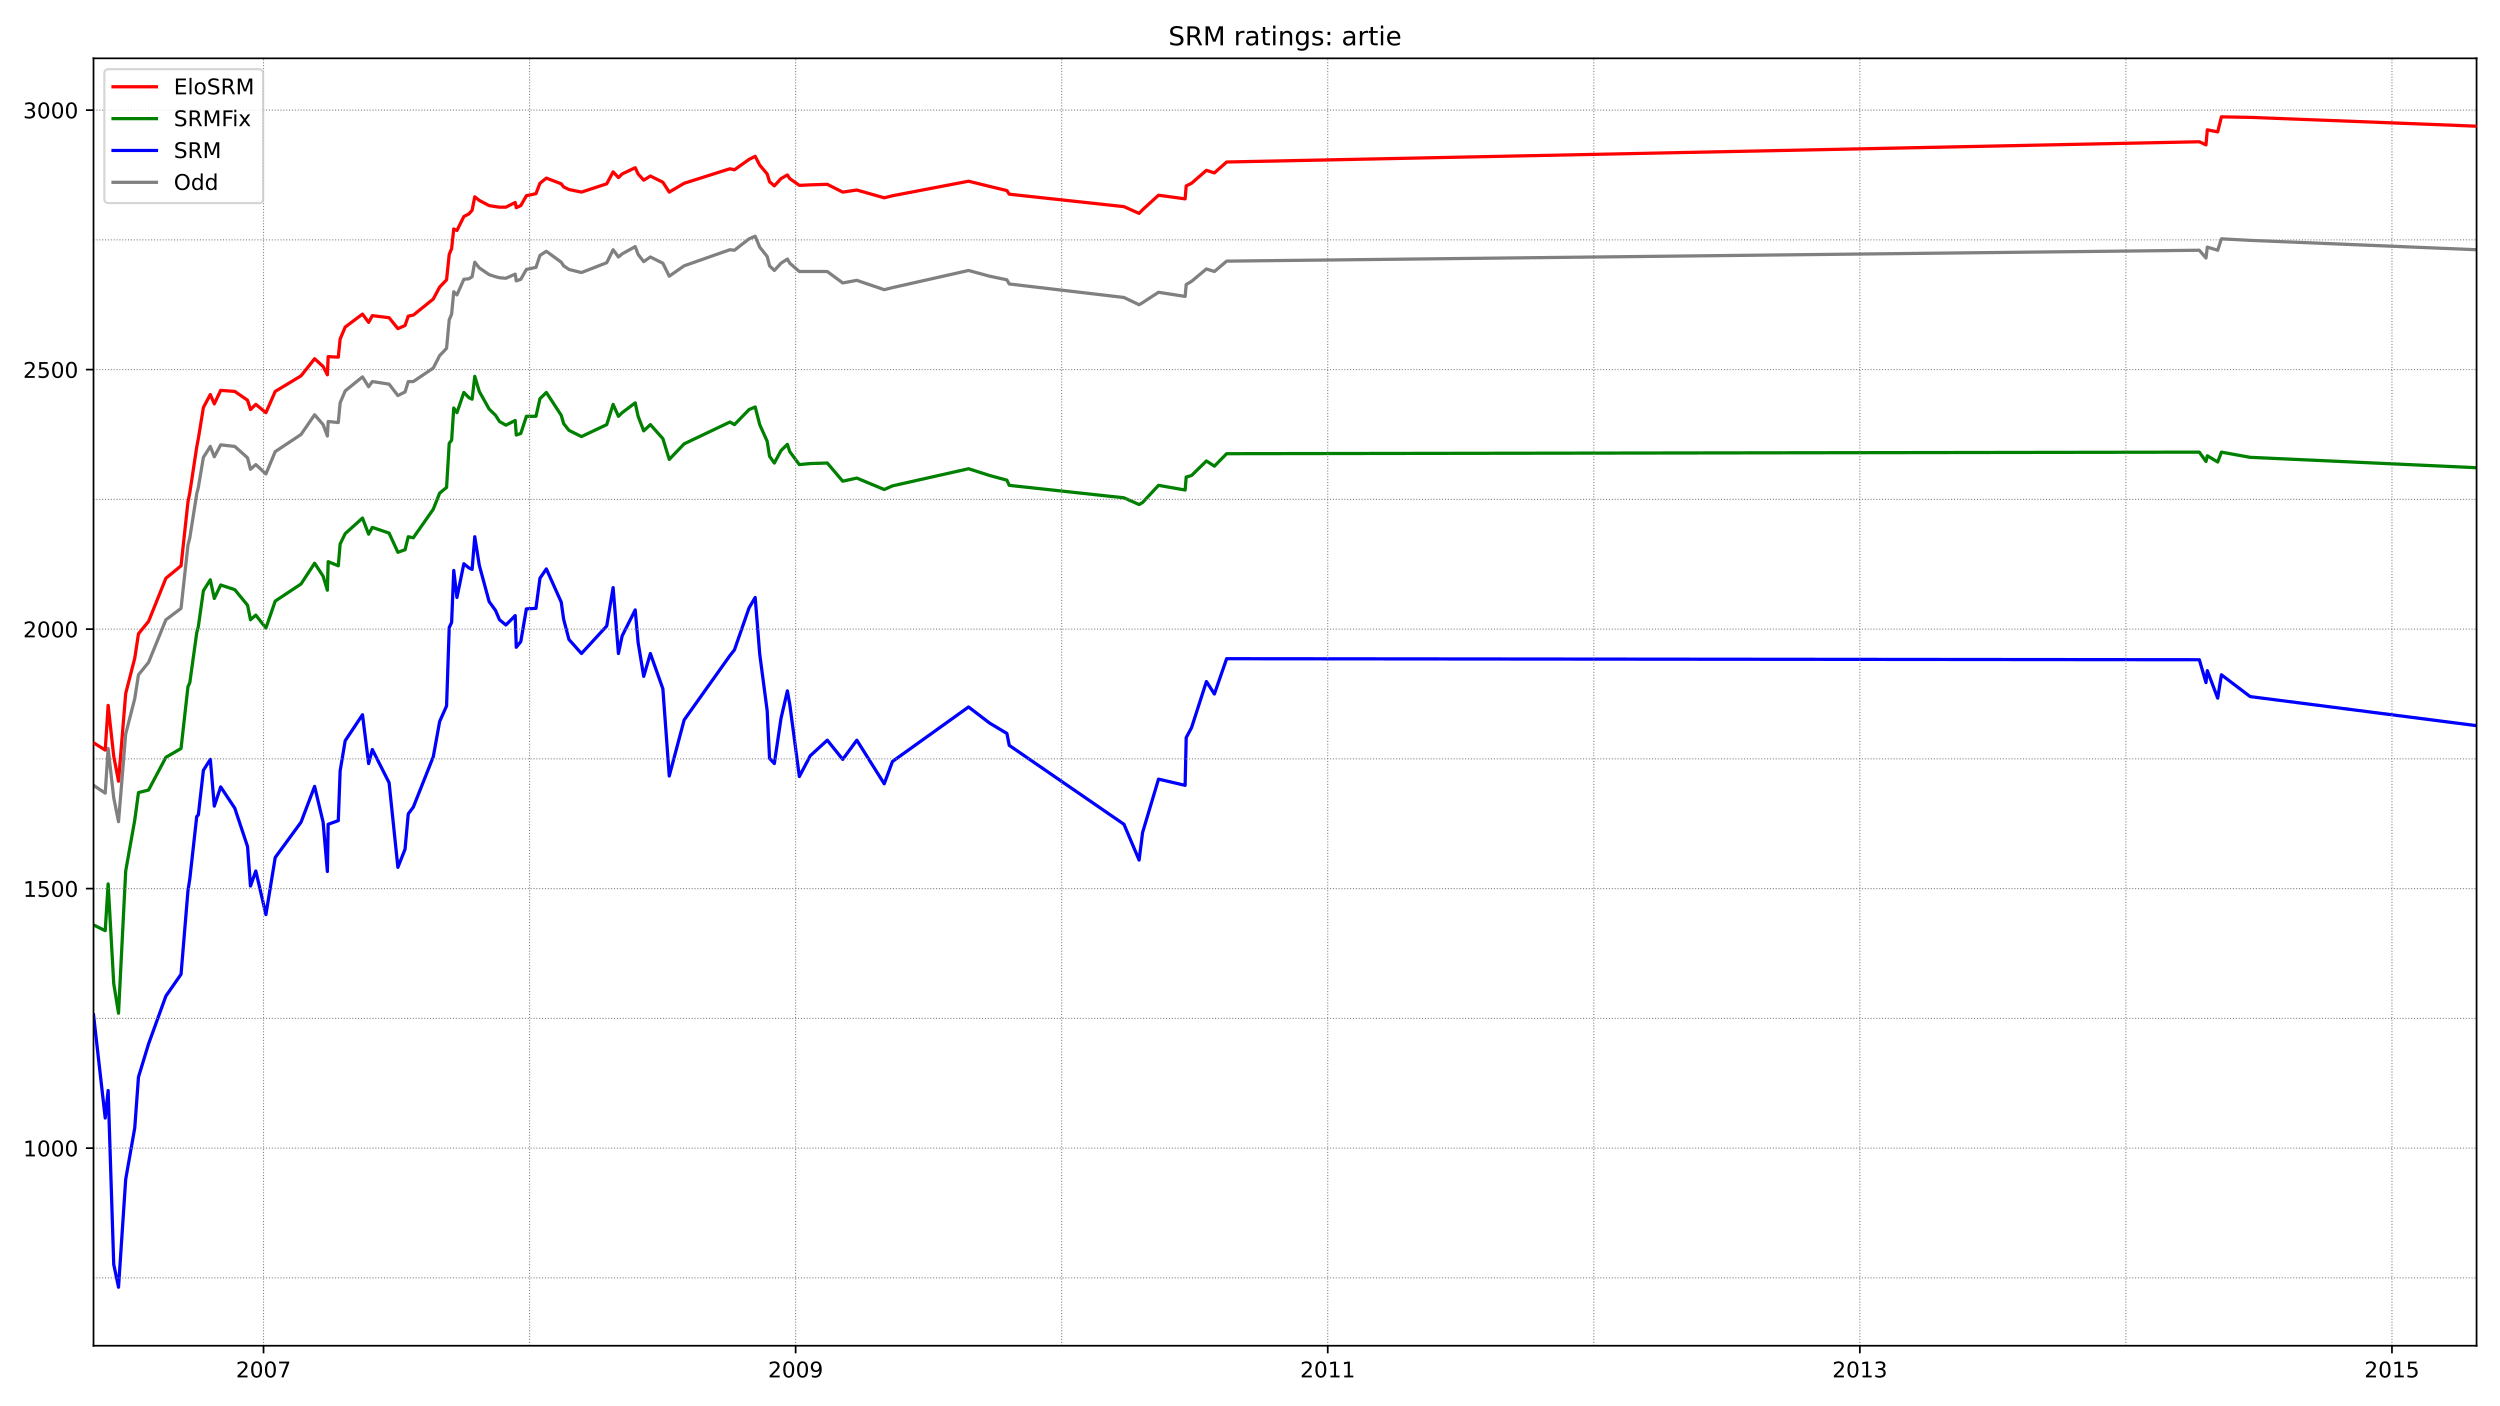 <?xml version="1.0" encoding="utf-8" standalone="no"?>
<!DOCTYPE svg PUBLIC "-//W3C//DTD SVG 1.1//EN"
  "http://www.w3.org/Graphics/SVG/1.1/DTD/svg11.dtd">
<!-- Created with matplotlib (https://matplotlib.org/) -->
<svg height="648pt" version="1.1" viewBox="0 0 1152 648" width="1152pt" xmlns="http://www.w3.org/2000/svg" xmlns:xlink="http://www.w3.org/1999/xlink">
 <defs>
  <style type="text/css">*{stroke-linecap:butt;stroke-linejoin:round;}</style>
 </defs>
 <g id="figure_1">
  <g id="patch_1">
   <path d="M 0 648 
L 1152 648 
L 1152 0 
L 0 0 
z
" style="fill:#ffffff;"/>
  </g>
  <g id="axes_1">
   <g id="patch_2">
    <path d="M 43.09 620.12 
L 1141.2 620.12 
L 1141.2 26.88 
L 43.09 26.88 
z
" style="fill:#ffffff;"/>
   </g>
   <g id="line2d_1">
    <path clip-path="url(#p066e5ccd11)" d="M 43.09 361.885 
L 48.484 365.473 
L 49.833 344.905 
L 52.407 367.625 
L 54.614 378.627 
L 57.924 338.208 
L 62.093 321.945 
L 63.809 310.944 
L 68.468 305.204 
L 76.437 285.593 
L 83.425 280.331 
L 86.612 251.154 
L 87.47 247.805 
L 90.658 227.477 
L 91.394 224.607 
L 93.723 210.735 
L 96.911 205.713 
L 98.749 210.496 
L 101.692 204.995 
L 108.19 205.713 
L 114.074 210.975 
L 115.423 216.236 
L 117.875 214.084 
L 122.533 218.389 
L 126.824 208.105 
L 138.716 200.212 
L 144.969 191.124 
L 148.892 195.668 
L 150.854 200.93 
L 151.221 194.233 
L 155.88 194.712 
L 156.738 185.623 
L 159.068 180.123 
L 167.037 173.665 
L 169.856 178.209 
L 171.573 175.818 
L 179.296 177.014 
L 183.342 182.275 
L 186.652 180.601 
L 188.123 175.818 
L 190.453 175.818 
L 199.648 169.6 
L 202.59 163.86 
L 205.778 160.511 
L 207.003 147.358 
L 208.107 144.727 
L 209.088 134.443 
L 210.559 135.878 
L 213.746 128.703 
L 216.076 128.464 
L 217.547 127.507 
L 218.773 120.811 
L 220.857 123.441 
L 225.393 126.551 
L 228.336 127.507 
L 230.174 127.986 
L 233.117 128.225 
L 237.408 126.311 
L 237.898 129.42 
L 239.982 128.703 
L 242.557 124.159 
L 246.97 123.202 
L 248.809 117.702 
L 251.752 115.788 
L 258.617 120.811 
L 259.721 122.485 
L 262.173 124.159 
L 267.935 125.594 
L 279.581 121.05 
L 282.524 115.071 
L 284.976 118.419 
L 286.692 116.984 
L 292.699 113.636 
L 294.048 117.223 
L 296.623 120.572 
L 299.688 118.419 
L 305.45 121.289 
L 308.392 127.268 
L 315.257 122.485 
L 336.344 115.071 
L 338.429 115.31 
L 345.171 110.048 
L 347.991 108.853 
L 350.075 113.875 
L 353.508 118.18 
L 354.611 122.485 
L 356.818 124.637 
L 359.883 121.289 
L 362.826 119.376 
L 363.929 121.289 
L 368.342 125.116 
L 373.369 125.116 
L 381.215 125.116 
L 388.326 130.377 
L 394.824 129.181 
L 407.451 133.486 
L 411.252 132.53 
L 446.315 124.637 
L 456 127.268 
L 463.969 128.942 
L 465.072 130.855 
L 517.912 137.074 
L 524.9 140.422 
L 526.494 139.465 
L 533.85 134.682 
L 546.109 136.595 
L 546.6 131.095 
L 549.052 129.66 
L 555.917 123.92 
L 559.595 125.116 
L 565.235 120.332 
L 1013.453 115.31 
L 1016.518 118.897 
L 1017.131 113.875 
L 1021.912 115.31 
L 1023.629 110.048 
L 1036.869 110.766 
L 1141.2 115.071 
" style="fill:none;stroke:#808080;stroke-linecap:square;stroke-width:1.5;"/>
   </g>
   <g id="line2d_2">
    <path clip-path="url(#p066e5ccd11)" d="M 43.09 467.595 
L 48.484 515.188 
L 49.833 502.512 
L 52.407 582.631 
L 54.614 593.155 
L 57.924 543.409 
L 62.093 519.732 
L 63.809 496.294 
L 68.468 480.988 
L 76.437 458.985 
L 83.425 448.94 
L 86.612 410.435 
L 87.47 404.934 
L 90.658 376.235 
L 91.394 375.518 
L 93.723 354.95 
L 96.911 349.927 
L 98.749 371.452 
L 101.692 362.603 
L 108.19 372.409 
L 114.074 390.106 
L 115.423 408.283 
L 117.875 401.347 
L 122.533 421.437 
L 126.824 395.129 
L 138.716 378.866 
L 144.969 362.364 
L 148.892 378.866 
L 150.854 401.586 
L 151.221 379.823 
L 155.88 378.148 
L 156.738 355.189 
L 159.068 341.318 
L 167.037 329.359 
L 169.856 351.841 
L 171.573 345.383 
L 179.296 360.69 
L 183.342 399.673 
L 186.652 391.302 
L 188.123 375.039 
L 190.453 371.93 
L 199.648 348.732 
L 202.59 332.469 
L 205.778 325.294 
L 207.003 289.18 
L 208.107 286.789 
L 209.088 262.873 
L 210.559 275.309 
L 213.746 259.763 
L 216.076 261.677 
L 217.547 262.394 
L 218.773 247.327 
L 220.857 260.481 
L 225.393 277.222 
L 228.336 281.288 
L 230.174 285.593 
L 233.117 287.985 
L 237.408 283.68 
L 237.898 298.268 
L 239.982 295.638 
L 242.557 280.571 
L 246.97 280.331 
L 248.809 266.46 
L 251.752 262.155 
L 258.617 277.461 
L 259.721 285.354 
L 262.173 294.681 
L 267.935 301.138 
L 279.581 288.463 
L 282.524 270.765 
L 284.976 301.138 
L 286.692 293.007 
L 292.699 281.049 
L 294.048 296.116 
L 296.623 311.662 
L 299.688 301.138 
L 305.45 317.401 
L 308.392 357.581 
L 315.257 331.751 
L 336.344 302.095 
L 338.429 299.464 
L 345.171 280.092 
L 347.991 275.309 
L 350.075 301.378 
L 353.508 327.446 
L 354.611 349.449 
L 356.818 351.841 
L 359.883 331.034 
L 362.826 318.358 
L 363.929 324.576 
L 368.342 357.82 
L 373.369 348.253 
L 381.215 341.078 
L 388.326 349.927 
L 394.824 341.078 
L 407.451 361.168 
L 411.252 350.884 
L 446.315 325.772 
L 456 333.186 
L 463.969 337.969 
L 465.072 343.47 
L 517.912 379.823 
L 524.9 396.325 
L 526.494 383.649 
L 533.85 359.015 
L 546.109 361.885 
L 546.6 339.883 
L 549.052 335.338 
L 555.917 314.053 
L 559.595 319.793 
L 565.235 303.53 
L 1013.453 304.008 
L 1016.518 314.531 
L 1017.131 309.031 
L 1021.912 321.706 
L 1023.629 310.944 
L 1036.869 320.989 
L 1141.2 334.382 
" style="fill:none;stroke:#0000ff;stroke-linecap:square;stroke-width:1.5;"/>
   </g>
   <g id="matplotlib.axis_1">
    <g id="xtick_1">
     <g id="line2d_3">
      <defs>
       <path d="M 0 0 
L 0 3.5 
" id="md1b486cd9a" style="stroke:#000000;stroke-width:0.8;"/>
      </defs>
      <g>
       <use style="stroke:#000000;stroke-width:0.8;" x="121.43" xlink:href="#md1b486cd9a" y="620.12"/>
      </g>
     </g>
     <g id="text_1">
      <!-- 2007 -->
      <g transform="translate(108.705 634.718)scale(0.1 -0.1)">
       <defs>
        <path d="M 19.188 8.297 
L 53.609 8.297 
L 53.609 0 
L 7.328 0 
L 7.328 8.297 
Q 12.938 14.109 22.625 23.891 
Q 32.328 33.688 34.812 36.531 
Q 39.547 41.844 41.422 45.531 
Q 43.312 49.219 43.312 52.781 
Q 43.312 58.594 39.234 62.25 
Q 35.156 65.922 28.609 65.922 
Q 23.969 65.922 18.812 64.312 
Q 13.672 62.703 7.812 59.422 
L 7.812 69.391 
Q 13.766 71.781 18.938 73 
Q 24.125 74.219 28.422 74.219 
Q 39.75 74.219 46.484 68.547 
Q 53.219 62.891 53.219 53.422 
Q 53.219 48.922 51.531 44.891 
Q 49.859 40.875 45.406 35.406 
Q 44.188 33.984 37.641 27.219 
Q 31.109 20.453 19.188 8.297 
z
" id="DejaVuSans-50"/>
        <path d="M 31.781 66.406 
Q 24.172 66.406 20.328 58.906 
Q 16.5 51.422 16.5 36.375 
Q 16.5 21.391 20.328 13.891 
Q 24.172 6.391 31.781 6.391 
Q 39.453 6.391 43.281 13.891 
Q 47.125 21.391 47.125 36.375 
Q 47.125 51.422 43.281 58.906 
Q 39.453 66.406 31.781 66.406 
z
M 31.781 74.219 
Q 44.047 74.219 50.516 64.516 
Q 56.984 54.828 56.984 36.375 
Q 56.984 17.969 50.516 8.266 
Q 44.047 -1.422 31.781 -1.422 
Q 19.531 -1.422 13.062 8.266 
Q 6.594 17.969 6.594 36.375 
Q 6.594 54.828 13.062 64.516 
Q 19.531 74.219 31.781 74.219 
z
" id="DejaVuSans-48"/>
        <path d="M 8.203 72.906 
L 55.078 72.906 
L 55.078 68.703 
L 28.609 0 
L 18.312 0 
L 43.219 64.594 
L 8.203 64.594 
z
" id="DejaVuSans-55"/>
       </defs>
       <use xlink:href="#DejaVuSans-50"/>
       <use x="63.623" xlink:href="#DejaVuSans-48"/>
       <use x="127.246" xlink:href="#DejaVuSans-48"/>
       <use x="190.869" xlink:href="#DejaVuSans-55"/>
      </g>
     </g>
    </g>
    <g id="xtick_2">
     <g id="line2d_4">
      <g>
       <use style="stroke:#000000;stroke-width:0.8;" x="366.626" xlink:href="#md1b486cd9a" y="620.12"/>
      </g>
     </g>
     <g id="text_2">
      <!-- 2009 -->
      <g transform="translate(353.901 634.718)scale(0.1 -0.1)">
       <defs>
        <path d="M 10.984 1.516 
L 10.984 10.5 
Q 14.703 8.734 18.5 7.812 
Q 22.312 6.891 25.984 6.891 
Q 35.75 6.891 40.891 13.453 
Q 46.047 20.016 46.781 33.406 
Q 43.953 29.203 39.594 26.953 
Q 35.25 24.703 29.984 24.703 
Q 19.047 24.703 12.672 31.312 
Q 6.297 37.938 6.297 49.422 
Q 6.297 60.641 12.938 67.422 
Q 19.578 74.219 30.609 74.219 
Q 43.266 74.219 49.922 64.516 
Q 56.594 54.828 56.594 36.375 
Q 56.594 19.141 48.406 8.859 
Q 40.234 -1.422 26.422 -1.422 
Q 22.703 -1.422 18.891 -0.688 
Q 15.094 0.047 10.984 1.516 
z
M 30.609 32.422 
Q 37.25 32.422 41.125 36.953 
Q 45.016 41.5 45.016 49.422 
Q 45.016 57.281 41.125 61.844 
Q 37.25 66.406 30.609 66.406 
Q 23.969 66.406 20.094 61.844 
Q 16.219 57.281 16.219 49.422 
Q 16.219 41.5 20.094 36.953 
Q 23.969 32.422 30.609 32.422 
z
" id="DejaVuSans-57"/>
       </defs>
       <use xlink:href="#DejaVuSans-50"/>
       <use x="63.623" xlink:href="#DejaVuSans-48"/>
       <use x="127.246" xlink:href="#DejaVuSans-48"/>
       <use x="190.869" xlink:href="#DejaVuSans-57"/>
      </g>
     </g>
    </g>
    <g id="xtick_3">
     <g id="line2d_5">
      <g>
       <use style="stroke:#000000;stroke-width:0.8;" x="611.822" xlink:href="#md1b486cd9a" y="620.12"/>
      </g>
     </g>
     <g id="text_3">
      <!-- 2011 -->
      <g transform="translate(599.097 634.718)scale(0.1 -0.1)">
       <defs>
        <path d="M 12.406 8.297 
L 28.516 8.297 
L 28.516 63.922 
L 10.984 60.406 
L 10.984 69.391 
L 28.422 72.906 
L 38.281 72.906 
L 38.281 8.297 
L 54.391 8.297 
L 54.391 0 
L 12.406 0 
z
" id="DejaVuSans-49"/>
       </defs>
       <use xlink:href="#DejaVuSans-50"/>
       <use x="63.623" xlink:href="#DejaVuSans-48"/>
       <use x="127.246" xlink:href="#DejaVuSans-49"/>
       <use x="190.869" xlink:href="#DejaVuSans-49"/>
      </g>
     </g>
    </g>
    <g id="xtick_4">
     <g id="line2d_6">
      <g>
       <use style="stroke:#000000;stroke-width:0.8;" x="857.018" xlink:href="#md1b486cd9a" y="620.12"/>
      </g>
     </g>
     <g id="text_4">
      <!-- 2013 -->
      <g transform="translate(844.293 634.718)scale(0.1 -0.1)">
       <defs>
        <path d="M 40.578 39.312 
Q 47.656 37.797 51.625 33 
Q 55.609 28.219 55.609 21.188 
Q 55.609 10.406 48.188 4.484 
Q 40.766 -1.422 27.094 -1.422 
Q 22.516 -1.422 17.656 -0.516 
Q 12.797 0.391 7.625 2.203 
L 7.625 11.719 
Q 11.719 9.328 16.594 8.109 
Q 21.484 6.891 26.812 6.891 
Q 36.078 6.891 40.938 10.547 
Q 45.797 14.203 45.797 21.188 
Q 45.797 27.641 41.281 31.266 
Q 36.766 34.906 28.719 34.906 
L 20.219 34.906 
L 20.219 43.016 
L 29.109 43.016 
Q 36.375 43.016 40.234 45.922 
Q 44.094 48.828 44.094 54.297 
Q 44.094 59.906 40.109 62.906 
Q 36.141 65.922 28.719 65.922 
Q 24.656 65.922 20.016 65.031 
Q 15.375 64.156 9.812 62.312 
L 9.812 71.094 
Q 15.438 72.656 20.344 73.438 
Q 25.25 74.219 29.594 74.219 
Q 40.828 74.219 47.359 69.109 
Q 53.906 64.016 53.906 55.328 
Q 53.906 49.266 50.438 45.094 
Q 46.969 40.922 40.578 39.312 
z
" id="DejaVuSans-51"/>
       </defs>
       <use xlink:href="#DejaVuSans-50"/>
       <use x="63.623" xlink:href="#DejaVuSans-48"/>
       <use x="127.246" xlink:href="#DejaVuSans-49"/>
       <use x="190.869" xlink:href="#DejaVuSans-51"/>
      </g>
     </g>
    </g>
    <g id="xtick_5">
     <g id="line2d_7">
      <g>
       <use style="stroke:#000000;stroke-width:0.8;" x="1102.214" xlink:href="#md1b486cd9a" y="620.12"/>
      </g>
     </g>
     <g id="text_5">
      <!-- 2015 -->
      <g transform="translate(1089.489 634.718)scale(0.1 -0.1)">
       <defs>
        <path d="M 10.797 72.906 
L 49.516 72.906 
L 49.516 64.594 
L 19.828 64.594 
L 19.828 46.734 
Q 21.969 47.469 24.109 47.828 
Q 26.266 48.188 28.422 48.188 
Q 40.625 48.188 47.75 41.5 
Q 54.891 34.812 54.891 23.391 
Q 54.891 11.625 47.562 5.094 
Q 40.234 -1.422 26.906 -1.422 
Q 22.312 -1.422 17.547 -0.641 
Q 12.797 0.141 7.719 1.703 
L 7.719 11.625 
Q 12.109 9.234 16.797 8.062 
Q 21.484 6.891 26.703 6.891 
Q 35.156 6.891 40.078 11.328 
Q 45.016 15.766 45.016 23.391 
Q 45.016 31 40.078 35.438 
Q 35.156 39.891 26.703 39.891 
Q 22.75 39.891 18.812 39.016 
Q 14.891 38.141 10.797 36.281 
z
" id="DejaVuSans-53"/>
       </defs>
       <use xlink:href="#DejaVuSans-50"/>
       <use x="63.623" xlink:href="#DejaVuSans-48"/>
       <use x="127.246" xlink:href="#DejaVuSans-49"/>
       <use x="190.869" xlink:href="#DejaVuSans-53"/>
      </g>
     </g>
    </g>
   </g>
   <g id="matplotlib.axis_2">
    <g id="ytick_1">
     <g id="line2d_8">
      <defs>
       <path d="M 0 0 
L -3.5 0 
" id="m2608c0a214" style="stroke:#000000;stroke-width:0.8;"/>
      </defs>
      <g>
       <use style="stroke:#000000;stroke-width:0.8;" x="43.09" xlink:href="#m2608c0a214" y="529.059"/>
      </g>
     </g>
     <g id="text_6">
      <!-- 1000 -->
      <g transform="translate(10.64 532.858)scale(0.1 -0.1)">
       <use xlink:href="#DejaVuSans-49"/>
       <use x="63.623" xlink:href="#DejaVuSans-48"/>
       <use x="127.246" xlink:href="#DejaVuSans-48"/>
       <use x="190.869" xlink:href="#DejaVuSans-48"/>
      </g>
     </g>
    </g>
    <g id="ytick_2">
     <g id="line2d_9">
      <g>
       <use style="stroke:#000000;stroke-width:0.8;" x="43.09" xlink:href="#m2608c0a214" y="409.479"/>
      </g>
     </g>
     <g id="text_7">
      <!-- 1500 -->
      <g transform="translate(10.64 413.278)scale(0.1 -0.1)">
       <use xlink:href="#DejaVuSans-49"/>
       <use x="63.623" xlink:href="#DejaVuSans-53"/>
       <use x="127.246" xlink:href="#DejaVuSans-48"/>
       <use x="190.869" xlink:href="#DejaVuSans-48"/>
      </g>
     </g>
    </g>
    <g id="ytick_3">
     <g id="line2d_10">
      <g>
       <use style="stroke:#000000;stroke-width:0.8;" x="43.09" xlink:href="#m2608c0a214" y="289.898"/>
      </g>
     </g>
     <g id="text_8">
      <!-- 2000 -->
      <g transform="translate(10.64 293.697)scale(0.1 -0.1)">
       <use xlink:href="#DejaVuSans-50"/>
       <use x="63.623" xlink:href="#DejaVuSans-48"/>
       <use x="127.246" xlink:href="#DejaVuSans-48"/>
       <use x="190.869" xlink:href="#DejaVuSans-48"/>
      </g>
     </g>
    </g>
    <g id="ytick_4">
     <g id="line2d_11">
      <g>
       <use style="stroke:#000000;stroke-width:0.8;" x="43.09" xlink:href="#m2608c0a214" y="170.317"/>
      </g>
     </g>
     <g id="text_9">
      <!-- 2500 -->
      <g transform="translate(10.64 174.116)scale(0.1 -0.1)">
       <use xlink:href="#DejaVuSans-50"/>
       <use x="63.623" xlink:href="#DejaVuSans-53"/>
       <use x="127.246" xlink:href="#DejaVuSans-48"/>
       <use x="190.869" xlink:href="#DejaVuSans-48"/>
      </g>
     </g>
    </g>
    <g id="ytick_5">
     <g id="line2d_12">
      <g>
       <use style="stroke:#000000;stroke-width:0.8;" x="43.09" xlink:href="#m2608c0a214" y="50.736"/>
      </g>
     </g>
     <g id="text_10">
      <!-- 3000 -->
      <g transform="translate(10.64 54.536)scale(0.1 -0.1)">
       <use xlink:href="#DejaVuSans-51"/>
       <use x="63.623" xlink:href="#DejaVuSans-48"/>
       <use x="127.246" xlink:href="#DejaVuSans-48"/>
       <use x="190.869" xlink:href="#DejaVuSans-48"/>
      </g>
     </g>
    </g>
   </g>
   <g id="line2d_13">
    <path clip-path="url(#p066e5ccd11)" d="M 43.09 426.22 
L 48.484 428.851 
L 49.833 407.326 
L 52.407 453.245 
L 54.614 466.877 
L 57.924 401.347 
L 62.093 377.909 
L 63.809 365.234 
L 68.468 364.038 
L 76.437 348.971 
L 83.425 344.905 
L 86.612 316.445 
L 87.47 314.531 
L 90.658 291.572 
L 91.394 288.702 
L 93.723 272.2 
L 96.911 267.177 
L 98.749 275.787 
L 101.692 269.569 
L 108.19 271.722 
L 114.074 278.896 
L 115.423 285.593 
L 117.875 283.44 
L 122.533 289.419 
L 126.824 276.983 
L 138.716 269.091 
L 144.969 259.524 
L 148.892 265.503 
L 150.854 271.961 
L 151.221 258.807 
L 155.88 260.72 
L 156.738 250.675 
L 159.068 245.892 
L 167.037 238.717 
L 169.856 246.131 
L 171.573 243.022 
L 179.296 245.653 
L 183.342 254.502 
L 186.652 253.306 
L 188.123 247.327 
L 190.453 247.805 
L 199.648 234.652 
L 202.59 227.238 
L 205.778 224.607 
L 207.003 204.278 
L 208.107 202.843 
L 209.088 188.015 
L 210.559 190.167 
L 213.746 180.84 
L 216.076 183.232 
L 217.547 183.949 
L 218.773 173.426 
L 220.857 180.362 
L 225.393 188.493 
L 228.336 191.363 
L 230.174 194.233 
L 233.117 195.907 
L 237.408 193.755 
L 237.898 200.451 
L 239.982 199.734 
L 242.557 191.842 
L 246.97 191.842 
L 248.809 183.71 
L 251.752 180.84 
L 258.617 191.363 
L 259.721 195.19 
L 262.173 198.299 
L 267.935 201.169 
L 279.581 195.668 
L 282.524 186.341 
L 284.976 191.842 
L 286.692 190.167 
L 292.699 185.623 
L 294.048 191.842 
L 296.623 198.538 
L 299.688 195.668 
L 305.45 202.126 
L 308.392 211.692 
L 315.257 204.517 
L 336.344 194.472 
L 338.429 195.668 
L 345.171 188.733 
L 347.991 187.537 
L 350.075 195.668 
L 353.508 203.321 
L 354.611 210.257 
L 356.818 213.366 
L 359.883 207.626 
L 362.826 204.756 
L 363.929 208.105 
L 368.342 214.084 
L 373.369 213.605 
L 381.215 213.366 
L 388.326 221.737 
L 394.824 220.302 
L 407.451 225.563 
L 411.252 223.889 
L 446.315 215.997 
L 456 219.106 
L 463.969 221.258 
L 465.072 223.65 
L 517.912 229.39 
L 524.9 232.499 
L 526.494 231.542 
L 533.85 223.65 
L 546.109 225.803 
L 546.6 219.824 
L 549.052 219.106 
L 555.917 212.41 
L 559.595 214.801 
L 565.235 209.061 
L 1013.453 208.344 
L 1016.518 212.649 
L 1017.131 210.018 
L 1021.912 212.888 
L 1023.629 208.344 
L 1036.869 210.735 
L 1141.2 215.519 
" style="fill:none;stroke:#008000;stroke-linecap:square;stroke-width:1.5;"/>
   </g>
   <g id="line2d_14">
    <path clip-path="url(#p066e5ccd11)" d="M 43.09 588.85 
L 1141.2 588.85 
" style="fill:none;stroke:#808080;stroke-dasharray:0.5,0.825;stroke-dashoffset:0;stroke-width:0.5;"/>
   </g>
   <g id="line2d_15">
    <path clip-path="url(#p066e5ccd11)" d="M 43.09 529.059 
L 1141.2 529.059 
" style="fill:none;stroke:#808080;stroke-dasharray:0.5,0.825;stroke-dashoffset:0;stroke-width:0.5;"/>
   </g>
   <g id="line2d_16">
    <path clip-path="url(#p066e5ccd11)" d="M 43.09 469.269 
L 1141.2 469.269 
" style="fill:none;stroke:#808080;stroke-dasharray:0.5,0.825;stroke-dashoffset:0;stroke-width:0.5;"/>
   </g>
   <g id="line2d_17">
    <path clip-path="url(#p066e5ccd11)" d="M 43.09 409.479 
L 1141.2 409.479 
" style="fill:none;stroke:#808080;stroke-dasharray:0.5,0.825;stroke-dashoffset:0;stroke-width:0.5;"/>
   </g>
   <g id="line2d_18">
    <path clip-path="url(#p066e5ccd11)" d="M 43.09 349.688 
L 1141.2 349.688 
" style="fill:none;stroke:#808080;stroke-dasharray:0.5,0.825;stroke-dashoffset:0;stroke-width:0.5;"/>
   </g>
   <g id="line2d_19">
    <path clip-path="url(#p066e5ccd11)" d="M 43.09 289.898 
L 1141.2 289.898 
" style="fill:none;stroke:#808080;stroke-dasharray:0.5,0.825;stroke-dashoffset:0;stroke-width:0.5;"/>
   </g>
   <g id="line2d_20">
    <path clip-path="url(#p066e5ccd11)" d="M 43.09 230.107 
L 1141.2 230.107 
" style="fill:none;stroke:#808080;stroke-dasharray:0.5,0.825;stroke-dashoffset:0;stroke-width:0.5;"/>
   </g>
   <g id="line2d_21">
    <path clip-path="url(#p066e5ccd11)" d="M 43.09 170.317 
L 1141.2 170.317 
" style="fill:none;stroke:#808080;stroke-dasharray:0.5,0.825;stroke-dashoffset:0;stroke-width:0.5;"/>
   </g>
   <g id="line2d_22">
    <path clip-path="url(#p066e5ccd11)" d="M 43.09 110.527 
L 1141.2 110.527 
" style="fill:none;stroke:#808080;stroke-dasharray:0.5,0.825;stroke-dashoffset:0;stroke-width:0.5;"/>
   </g>
   <g id="line2d_23">
    <path clip-path="url(#p066e5ccd11)" d="M 43.09 50.736 
L 1141.2 50.736 
" style="fill:none;stroke:#808080;stroke-dasharray:0.5,0.825;stroke-dashoffset:0;stroke-width:0.5;"/>
   </g>
   <g id="line2d_24">
    <path clip-path="url(#p066e5ccd11)" d="M 121.43 620.12 
L 121.43 26.88 
" style="fill:none;stroke:#808080;stroke-dasharray:0.5,0.825;stroke-dashoffset:0;stroke-width:0.5;"/>
   </g>
   <g id="line2d_25">
    <path clip-path="url(#p066e5ccd11)" d="M 244.028 620.12 
L 244.028 26.88 
" style="fill:none;stroke:#808080;stroke-dasharray:0.5,0.825;stroke-dashoffset:0;stroke-width:0.5;"/>
   </g>
   <g id="line2d_26">
    <path clip-path="url(#p066e5ccd11)" d="M 366.626 620.12 
L 366.626 26.88 
" style="fill:none;stroke:#808080;stroke-dasharray:0.5,0.825;stroke-dashoffset:0;stroke-width:0.5;"/>
   </g>
   <g id="line2d_27">
    <path clip-path="url(#p066e5ccd11)" d="M 489.224 620.12 
L 489.224 26.88 
" style="fill:none;stroke:#808080;stroke-dasharray:0.5,0.825;stroke-dashoffset:0;stroke-width:0.5;"/>
   </g>
   <g id="line2d_28">
    <path clip-path="url(#p066e5ccd11)" d="M 611.822 620.12 
L 611.822 26.88 
" style="fill:none;stroke:#808080;stroke-dasharray:0.5,0.825;stroke-dashoffset:0;stroke-width:0.5;"/>
   </g>
   <g id="line2d_29">
    <path clip-path="url(#p066e5ccd11)" d="M 734.42 620.12 
L 734.42 26.88 
" style="fill:none;stroke:#808080;stroke-dasharray:0.5,0.825;stroke-dashoffset:0;stroke-width:0.5;"/>
   </g>
   <g id="line2d_30">
    <path clip-path="url(#p066e5ccd11)" d="M 857.018 620.12 
L 857.018 26.88 
" style="fill:none;stroke:#808080;stroke-dasharray:0.5,0.825;stroke-dashoffset:0;stroke-width:0.5;"/>
   </g>
   <g id="line2d_31">
    <path clip-path="url(#p066e5ccd11)" d="M 979.616 620.12 
L 979.616 26.88 
" style="fill:none;stroke:#808080;stroke-dasharray:0.5,0.825;stroke-dashoffset:0;stroke-width:0.5;"/>
   </g>
   <g id="line2d_32">
    <path clip-path="url(#p066e5ccd11)" d="M 1102.214 620.12 
L 1102.214 26.88 
" style="fill:none;stroke:#808080;stroke-dasharray:0.5,0.825;stroke-dashoffset:0;stroke-width:0.5;"/>
   </g>
   <g id="patch_3">
    <path d="M 43.09 620.12 
L 43.09 26.88 
" style="fill:none;stroke:#000000;stroke-linecap:square;stroke-linejoin:miter;stroke-width:0.8;"/>
   </g>
   <g id="patch_4">
    <path d="M 1141.2 620.12 
L 1141.2 26.88 
" style="fill:none;stroke:#000000;stroke-linecap:square;stroke-linejoin:miter;stroke-width:0.8;"/>
   </g>
   <g id="patch_5">
    <path d="M 43.09 620.12 
L 1141.2 620.12 
" style="fill:none;stroke:#000000;stroke-linecap:square;stroke-linejoin:miter;stroke-width:0.8;"/>
   </g>
   <g id="patch_6">
    <path d="M 43.09 26.88 
L 1141.2 26.88 
" style="fill:none;stroke:#000000;stroke-linecap:square;stroke-linejoin:miter;stroke-width:0.8;"/>
   </g>
   <g id="line2d_33">
    <path clip-path="url(#p066e5ccd11)" d="M 43.09 342.274 
L 48.484 345.622 
L 49.833 325.055 
L 52.407 348.492 
L 54.614 359.972 
L 57.924 319.554 
L 62.093 303.291 
L 63.809 292.05 
L 68.468 286.31 
L 76.437 266.46 
L 83.425 260.72 
L 86.612 231.303 
L 87.47 226.998 
L 90.658 205.952 
L 91.394 202.126 
L 93.723 187.776 
L 96.911 181.797 
L 98.749 186.102 
L 101.692 179.884 
L 108.19 180.362 
L 114.074 184.428 
L 115.423 188.733 
L 117.875 186.341 
L 122.533 190.167 
L 126.824 180.362 
L 138.716 173.187 
L 144.969 165.295 
L 148.892 168.882 
L 150.854 172.709 
L 151.221 164.338 
L 155.88 164.577 
L 156.738 156.207 
L 159.068 150.706 
L 167.037 144.727 
L 169.856 148.553 
L 171.573 145.444 
L 179.296 146.401 
L 183.342 151.423 
L 186.652 149.988 
L 188.123 145.683 
L 190.453 145.205 
L 199.648 137.791 
L 202.59 132.29 
L 205.778 128.942 
L 207.003 117.223 
L 208.107 114.592 
L 209.088 105.504 
L 210.559 106.222 
L 213.746 99.764 
L 216.076 98.569 
L 217.547 96.895 
L 218.773 90.676 
L 220.857 92.35 
L 225.393 94.742 
L 228.336 95.22 
L 230.174 95.46 
L 233.117 95.46 
L 237.408 93.307 
L 237.898 95.699 
L 239.982 94.742 
L 242.557 90.198 
L 246.97 89.241 
L 248.809 84.458 
L 251.752 82.067 
L 258.617 84.697 
L 259.721 86.132 
L 262.173 87.328 
L 267.935 88.524 
L 279.581 84.697 
L 282.524 79.197 
L 284.976 81.827 
L 286.692 80.153 
L 292.699 77.283 
L 294.048 80.153 
L 296.623 83.023 
L 299.688 81.11 
L 305.45 83.98 
L 308.392 88.524 
L 315.257 84.458 
L 336.344 77.762 
L 338.429 78.24 
L 345.171 73.457 
L 347.991 72.022 
L 350.075 76.087 
L 353.508 80.153 
L 354.611 83.741 
L 356.818 85.654 
L 359.883 82.306 
L 362.826 80.632 
L 363.929 82.306 
L 368.342 85.415 
L 373.369 85.176 
L 381.215 84.936 
L 388.326 88.524 
L 394.824 87.567 
L 407.451 91.155 
L 411.252 90.198 
L 446.315 83.501 
L 456 85.893 
L 463.969 87.806 
L 465.072 89.481 
L 517.912 95.22 
L 524.9 98.329 
L 526.494 96.655 
L 533.85 89.959 
L 546.109 91.633 
L 546.6 85.654 
L 549.052 84.458 
L 555.917 78.479 
L 559.595 79.675 
L 565.235 74.653 
L 1013.453 65.325 
L 1016.518 66.76 
L 1017.131 59.824 
L 1021.912 60.781 
L 1023.629 53.845 
L 1036.869 54.085 
L 1141.2 58.15 
" style="fill:none;stroke:#ff0000;stroke-linecap:square;stroke-width:1.5;"/>
   </g>
   <g id="text_11">
    <!-- SRM ratings: artie -->
    <g transform="translate(538.401 20.88)scale(0.12 -0.12)">
     <defs>
      <path d="M 53.516 70.516 
L 53.516 60.891 
Q 47.906 63.578 42.922 64.891 
Q 37.938 66.219 33.297 66.219 
Q 25.25 66.219 20.875 63.094 
Q 16.5 59.969 16.5 54.203 
Q 16.5 49.359 19.406 46.891 
Q 22.312 44.438 30.422 42.922 
L 36.375 41.703 
Q 47.406 39.594 52.656 34.297 
Q 57.906 29 57.906 20.125 
Q 57.906 9.516 50.797 4.047 
Q 43.703 -1.422 29.984 -1.422 
Q 24.812 -1.422 18.969 -0.25 
Q 13.141 0.922 6.891 3.219 
L 6.891 13.375 
Q 12.891 10.016 18.656 8.297 
Q 24.422 6.594 29.984 6.594 
Q 38.422 6.594 43.016 9.906 
Q 47.609 13.234 47.609 19.391 
Q 47.609 24.75 44.312 27.781 
Q 41.016 30.812 33.5 32.328 
L 27.484 33.5 
Q 16.453 35.688 11.516 40.375 
Q 6.594 45.062 6.594 53.422 
Q 6.594 63.094 13.406 68.656 
Q 20.219 74.219 32.172 74.219 
Q 37.312 74.219 42.625 73.281 
Q 47.953 72.359 53.516 70.516 
z
" id="DejaVuSans-83"/>
      <path d="M 44.391 34.188 
Q 47.562 33.109 50.562 29.594 
Q 53.562 26.078 56.594 19.922 
L 66.609 0 
L 56 0 
L 46.688 18.703 
Q 43.062 26.031 39.672 28.422 
Q 36.281 30.812 30.422 30.812 
L 19.672 30.812 
L 19.672 0 
L 9.812 0 
L 9.812 72.906 
L 32.078 72.906 
Q 44.578 72.906 50.734 67.672 
Q 56.891 62.453 56.891 51.906 
Q 56.891 45.016 53.688 40.469 
Q 50.484 35.938 44.391 34.188 
z
M 19.672 64.797 
L 19.672 38.922 
L 32.078 38.922 
Q 39.203 38.922 42.844 42.219 
Q 46.484 45.516 46.484 51.906 
Q 46.484 58.297 42.844 61.547 
Q 39.203 64.797 32.078 64.797 
z
" id="DejaVuSans-82"/>
      <path d="M 9.812 72.906 
L 24.516 72.906 
L 43.109 23.297 
L 61.812 72.906 
L 76.516 72.906 
L 76.516 0 
L 66.891 0 
L 66.891 64.016 
L 48.094 14.016 
L 38.188 14.016 
L 19.391 64.016 
L 19.391 0 
L 9.812 0 
z
" id="DejaVuSans-77"/>
      <path id="DejaVuSans-32"/>
      <path d="M 41.109 46.297 
Q 39.594 47.172 37.812 47.578 
Q 36.031 48 33.891 48 
Q 26.266 48 22.188 43.047 
Q 18.109 38.094 18.109 28.812 
L 18.109 0 
L 9.078 0 
L 9.078 54.688 
L 18.109 54.688 
L 18.109 46.188 
Q 20.953 51.172 25.484 53.578 
Q 30.031 56 36.531 56 
Q 37.453 56 38.578 55.875 
Q 39.703 55.766 41.062 55.516 
z
" id="DejaVuSans-114"/>
      <path d="M 34.281 27.484 
Q 23.391 27.484 19.188 25 
Q 14.984 22.516 14.984 16.5 
Q 14.984 11.719 18.141 8.906 
Q 21.297 6.109 26.703 6.109 
Q 34.188 6.109 38.703 11.406 
Q 43.219 16.703 43.219 25.484 
L 43.219 27.484 
z
M 52.203 31.203 
L 52.203 0 
L 43.219 0 
L 43.219 8.297 
Q 40.141 3.328 35.547 0.953 
Q 30.953 -1.422 24.312 -1.422 
Q 15.922 -1.422 10.953 3.297 
Q 6 8.016 6 15.922 
Q 6 25.141 12.172 29.828 
Q 18.359 34.516 30.609 34.516 
L 43.219 34.516 
L 43.219 35.406 
Q 43.219 41.609 39.141 45 
Q 35.062 48.391 27.688 48.391 
Q 23 48.391 18.547 47.266 
Q 14.109 46.141 10.016 43.891 
L 10.016 52.203 
Q 14.938 54.109 19.578 55.047 
Q 24.219 56 28.609 56 
Q 40.484 56 46.344 49.844 
Q 52.203 43.703 52.203 31.203 
z
" id="DejaVuSans-97"/>
      <path d="M 18.312 70.219 
L 18.312 54.688 
L 36.812 54.688 
L 36.812 47.703 
L 18.312 47.703 
L 18.312 18.016 
Q 18.312 11.328 20.141 9.422 
Q 21.969 7.516 27.594 7.516 
L 36.812 7.516 
L 36.812 0 
L 27.594 0 
Q 17.188 0 13.234 3.875 
Q 9.281 7.766 9.281 18.016 
L 9.281 47.703 
L 2.688 47.703 
L 2.688 54.688 
L 9.281 54.688 
L 9.281 70.219 
z
" id="DejaVuSans-116"/>
      <path d="M 9.422 54.688 
L 18.406 54.688 
L 18.406 0 
L 9.422 0 
z
M 9.422 75.984 
L 18.406 75.984 
L 18.406 64.594 
L 9.422 64.594 
z
" id="DejaVuSans-105"/>
      <path d="M 54.891 33.016 
L 54.891 0 
L 45.906 0 
L 45.906 32.719 
Q 45.906 40.484 42.875 44.328 
Q 39.844 48.188 33.797 48.188 
Q 26.516 48.188 22.312 43.547 
Q 18.109 38.922 18.109 30.906 
L 18.109 0 
L 9.078 0 
L 9.078 54.688 
L 18.109 54.688 
L 18.109 46.188 
Q 21.344 51.125 25.703 53.562 
Q 30.078 56 35.797 56 
Q 45.219 56 50.047 50.172 
Q 54.891 44.344 54.891 33.016 
z
" id="DejaVuSans-110"/>
      <path d="M 45.406 27.984 
Q 45.406 37.75 41.375 43.109 
Q 37.359 48.484 30.078 48.484 
Q 22.859 48.484 18.828 43.109 
Q 14.797 37.75 14.797 27.984 
Q 14.797 18.266 18.828 12.891 
Q 22.859 7.516 30.078 7.516 
Q 37.359 7.516 41.375 12.891 
Q 45.406 18.266 45.406 27.984 
z
M 54.391 6.781 
Q 54.391 -7.172 48.188 -13.984 
Q 42 -20.797 29.203 -20.797 
Q 24.469 -20.797 20.266 -20.094 
Q 16.062 -19.391 12.109 -17.922 
L 12.109 -9.188 
Q 16.062 -11.328 19.922 -12.344 
Q 23.781 -13.375 27.781 -13.375 
Q 36.625 -13.375 41.016 -8.766 
Q 45.406 -4.156 45.406 5.172 
L 45.406 9.625 
Q 42.625 4.781 38.281 2.391 
Q 33.938 0 27.875 0 
Q 17.828 0 11.672 7.656 
Q 5.516 15.328 5.516 27.984 
Q 5.516 40.672 11.672 48.328 
Q 17.828 56 27.875 56 
Q 33.938 56 38.281 53.609 
Q 42.625 51.219 45.406 46.391 
L 45.406 54.688 
L 54.391 54.688 
z
" id="DejaVuSans-103"/>
      <path d="M 44.281 53.078 
L 44.281 44.578 
Q 40.484 46.531 36.375 47.5 
Q 32.281 48.484 27.875 48.484 
Q 21.188 48.484 17.844 46.438 
Q 14.5 44.391 14.5 40.281 
Q 14.5 37.156 16.891 35.375 
Q 19.281 33.594 26.516 31.984 
L 29.594 31.297 
Q 39.156 29.25 43.188 25.516 
Q 47.219 21.781 47.219 15.094 
Q 47.219 7.469 41.188 3.016 
Q 35.156 -1.422 24.609 -1.422 
Q 20.219 -1.422 15.453 -0.562 
Q 10.688 0.297 5.422 2 
L 5.422 11.281 
Q 10.406 8.688 15.234 7.391 
Q 20.062 6.109 24.812 6.109 
Q 31.156 6.109 34.562 8.281 
Q 37.984 10.453 37.984 14.406 
Q 37.984 18.062 35.516 20.016 
Q 33.062 21.969 24.703 23.781 
L 21.578 24.516 
Q 13.234 26.266 9.516 29.906 
Q 5.812 33.547 5.812 39.891 
Q 5.812 47.609 11.281 51.797 
Q 16.75 56 26.812 56 
Q 31.781 56 36.172 55.266 
Q 40.578 54.547 44.281 53.078 
z
" id="DejaVuSans-115"/>
      <path d="M 11.719 12.406 
L 22.016 12.406 
L 22.016 0 
L 11.719 0 
z
M 11.719 51.703 
L 22.016 51.703 
L 22.016 39.312 
L 11.719 39.312 
z
" id="DejaVuSans-58"/>
      <path d="M 56.203 29.594 
L 56.203 25.203 
L 14.891 25.203 
Q 15.484 15.922 20.484 11.062 
Q 25.484 6.203 34.422 6.203 
Q 39.594 6.203 44.453 7.469 
Q 49.312 8.734 54.109 11.281 
L 54.109 2.781 
Q 49.266 0.734 44.188 -0.344 
Q 39.109 -1.422 33.891 -1.422 
Q 20.797 -1.422 13.156 6.188 
Q 5.516 13.812 5.516 26.812 
Q 5.516 40.234 12.766 48.109 
Q 20.016 56 32.328 56 
Q 43.359 56 49.781 48.891 
Q 56.203 41.797 56.203 29.594 
z
M 47.219 32.234 
Q 47.125 39.594 43.094 43.984 
Q 39.062 48.391 32.422 48.391 
Q 24.906 48.391 20.391 44.141 
Q 15.875 39.891 15.188 32.172 
z
" id="DejaVuSans-101"/>
     </defs>
     <use xlink:href="#DejaVuSans-83"/>
     <use x="63.477" xlink:href="#DejaVuSans-82"/>
     <use x="132.959" xlink:href="#DejaVuSans-77"/>
     <use x="219.238" xlink:href="#DejaVuSans-32"/>
     <use x="251.025" xlink:href="#DejaVuSans-114"/>
     <use x="292.139" xlink:href="#DejaVuSans-97"/>
     <use x="353.418" xlink:href="#DejaVuSans-116"/>
     <use x="392.627" xlink:href="#DejaVuSans-105"/>
     <use x="420.41" xlink:href="#DejaVuSans-110"/>
     <use x="483.789" xlink:href="#DejaVuSans-103"/>
     <use x="547.266" xlink:href="#DejaVuSans-115"/>
     <use x="599.365" xlink:href="#DejaVuSans-58"/>
     <use x="633.057" xlink:href="#DejaVuSans-32"/>
     <use x="664.844" xlink:href="#DejaVuSans-97"/>
     <use x="726.123" xlink:href="#DejaVuSans-114"/>
     <use x="767.236" xlink:href="#DejaVuSans-116"/>
     <use x="806.445" xlink:href="#DejaVuSans-105"/>
     <use x="834.229" xlink:href="#DejaVuSans-101"/>
    </g>
   </g>
   <g id="legend_1">
    <g id="patch_7">
     <path d="M 50.09 93.593 
L 119.231 93.593 
Q 121.231 93.593 121.231 91.593 
L 121.231 33.88 
Q 121.231 31.88 119.231 31.88 
L 50.09 31.88 
Q 48.09 31.88 48.09 33.88 
L 48.09 91.593 
Q 48.09 93.593 50.09 93.593 
z
" style="fill:#ffffff;opacity:0.8;stroke:#cccccc;stroke-linejoin:miter;"/>
    </g>
    <g id="line2d_34">
     <path d="M 52.09 39.978 
L 72.09 39.978 
" style="fill:none;stroke:#ff0000;stroke-linecap:square;stroke-width:1.5;"/>
    </g>
    <g id="line2d_35"/>
    <g id="text_12">
     <!-- EloSRM -->
     <g transform="translate(80.09 43.478)scale(0.1 -0.1)">
      <defs>
       <path d="M 9.812 72.906 
L 55.906 72.906 
L 55.906 64.594 
L 19.672 64.594 
L 19.672 43.016 
L 54.391 43.016 
L 54.391 34.719 
L 19.672 34.719 
L 19.672 8.297 
L 56.781 8.297 
L 56.781 0 
L 9.812 0 
z
" id="DejaVuSans-69"/>
       <path d="M 9.422 75.984 
L 18.406 75.984 
L 18.406 0 
L 9.422 0 
z
" id="DejaVuSans-108"/>
       <path d="M 30.609 48.391 
Q 23.391 48.391 19.188 42.75 
Q 14.984 37.109 14.984 27.297 
Q 14.984 17.484 19.156 11.844 
Q 23.344 6.203 30.609 6.203 
Q 37.797 6.203 41.984 11.859 
Q 46.188 17.531 46.188 27.297 
Q 46.188 37.016 41.984 42.703 
Q 37.797 48.391 30.609 48.391 
z
M 30.609 56 
Q 42.328 56 49.016 48.375 
Q 55.719 40.766 55.719 27.297 
Q 55.719 13.875 49.016 6.219 
Q 42.328 -1.422 30.609 -1.422 
Q 18.844 -1.422 12.172 6.219 
Q 5.516 13.875 5.516 27.297 
Q 5.516 40.766 12.172 48.375 
Q 18.844 56 30.609 56 
z
" id="DejaVuSans-111"/>
      </defs>
      <use xlink:href="#DejaVuSans-69"/>
      <use x="63.184" xlink:href="#DejaVuSans-108"/>
      <use x="90.967" xlink:href="#DejaVuSans-111"/>
      <use x="152.148" xlink:href="#DejaVuSans-83"/>
      <use x="215.625" xlink:href="#DejaVuSans-82"/>
      <use x="285.107" xlink:href="#DejaVuSans-77"/>
     </g>
    </g>
    <g id="line2d_36">
     <path d="M 52.09 54.657 
L 72.09 54.657 
" style="fill:none;stroke:#008000;stroke-linecap:square;stroke-width:1.5;"/>
    </g>
    <g id="line2d_37"/>
    <g id="text_13">
     <!-- SRMFix -->
     <g transform="translate(80.09 58.157)scale(0.1 -0.1)">
      <defs>
       <path d="M 9.812 72.906 
L 51.703 72.906 
L 51.703 64.594 
L 19.672 64.594 
L 19.672 43.109 
L 48.578 43.109 
L 48.578 34.812 
L 19.672 34.812 
L 19.672 0 
L 9.812 0 
z
" id="DejaVuSans-70"/>
       <path d="M 54.891 54.688 
L 35.109 28.078 
L 55.906 0 
L 45.312 0 
L 29.391 21.484 
L 13.484 0 
L 2.875 0 
L 24.125 28.609 
L 4.688 54.688 
L 15.281 54.688 
L 29.781 35.203 
L 44.281 54.688 
z
" id="DejaVuSans-120"/>
      </defs>
      <use xlink:href="#DejaVuSans-83"/>
      <use x="63.477" xlink:href="#DejaVuSans-82"/>
      <use x="132.959" xlink:href="#DejaVuSans-77"/>
      <use x="219.238" xlink:href="#DejaVuSans-70"/>
      <use x="269.508" xlink:href="#DejaVuSans-105"/>
      <use x="297.291" xlink:href="#DejaVuSans-120"/>
     </g>
    </g>
    <g id="line2d_38">
     <path d="M 52.09 69.335 
L 72.09 69.335 
" style="fill:none;stroke:#0000ff;stroke-linecap:square;stroke-width:1.5;"/>
    </g>
    <g id="line2d_39"/>
    <g id="text_14">
     <!-- SRM -->
     <g transform="translate(80.09 72.835)scale(0.1 -0.1)">
      <use xlink:href="#DejaVuSans-83"/>
      <use x="63.477" xlink:href="#DejaVuSans-82"/>
      <use x="132.959" xlink:href="#DejaVuSans-77"/>
     </g>
    </g>
    <g id="line2d_40">
     <path d="M 52.09 84.013 
L 72.09 84.013 
" style="fill:none;stroke:#808080;stroke-linecap:square;stroke-width:1.5;"/>
    </g>
    <g id="line2d_41"/>
    <g id="text_15">
     <!-- Odd -->
     <g transform="translate(80.09 87.513)scale(0.1 -0.1)">
      <defs>
       <path d="M 39.406 66.219 
Q 28.656 66.219 22.328 58.203 
Q 16.016 50.203 16.016 36.375 
Q 16.016 22.609 22.328 14.594 
Q 28.656 6.594 39.406 6.594 
Q 50.141 6.594 56.422 14.594 
Q 62.703 22.609 62.703 36.375 
Q 62.703 50.203 56.422 58.203 
Q 50.141 66.219 39.406 66.219 
z
M 39.406 74.219 
Q 54.734 74.219 63.906 63.938 
Q 73.094 53.656 73.094 36.375 
Q 73.094 19.141 63.906 8.859 
Q 54.734 -1.422 39.406 -1.422 
Q 24.031 -1.422 14.812 8.828 
Q 5.609 19.094 5.609 36.375 
Q 5.609 53.656 14.812 63.938 
Q 24.031 74.219 39.406 74.219 
z
" id="DejaVuSans-79"/>
       <path d="M 45.406 46.391 
L 45.406 75.984 
L 54.391 75.984 
L 54.391 0 
L 45.406 0 
L 45.406 8.203 
Q 42.578 3.328 38.25 0.953 
Q 33.938 -1.422 27.875 -1.422 
Q 17.969 -1.422 11.734 6.484 
Q 5.516 14.406 5.516 27.297 
Q 5.516 40.188 11.734 48.094 
Q 17.969 56 27.875 56 
Q 33.938 56 38.25 53.625 
Q 42.578 51.266 45.406 46.391 
z
M 14.797 27.297 
Q 14.797 17.391 18.875 11.75 
Q 22.953 6.109 30.078 6.109 
Q 37.203 6.109 41.297 11.75 
Q 45.406 17.391 45.406 27.297 
Q 45.406 37.203 41.297 42.844 
Q 37.203 48.484 30.078 48.484 
Q 22.953 48.484 18.875 42.844 
Q 14.797 37.203 14.797 27.297 
z
" id="DejaVuSans-100"/>
      </defs>
      <use xlink:href="#DejaVuSans-79"/>
      <use x="78.711" xlink:href="#DejaVuSans-100"/>
      <use x="142.188" xlink:href="#DejaVuSans-100"/>
     </g>
    </g>
   </g>
  </g>
 </g>
 <defs>
  <clipPath id="p066e5ccd11">
   <rect height="593.24" width="1098.11" x="43.09" y="26.88"/>
  </clipPath>
 </defs>
</svg>
